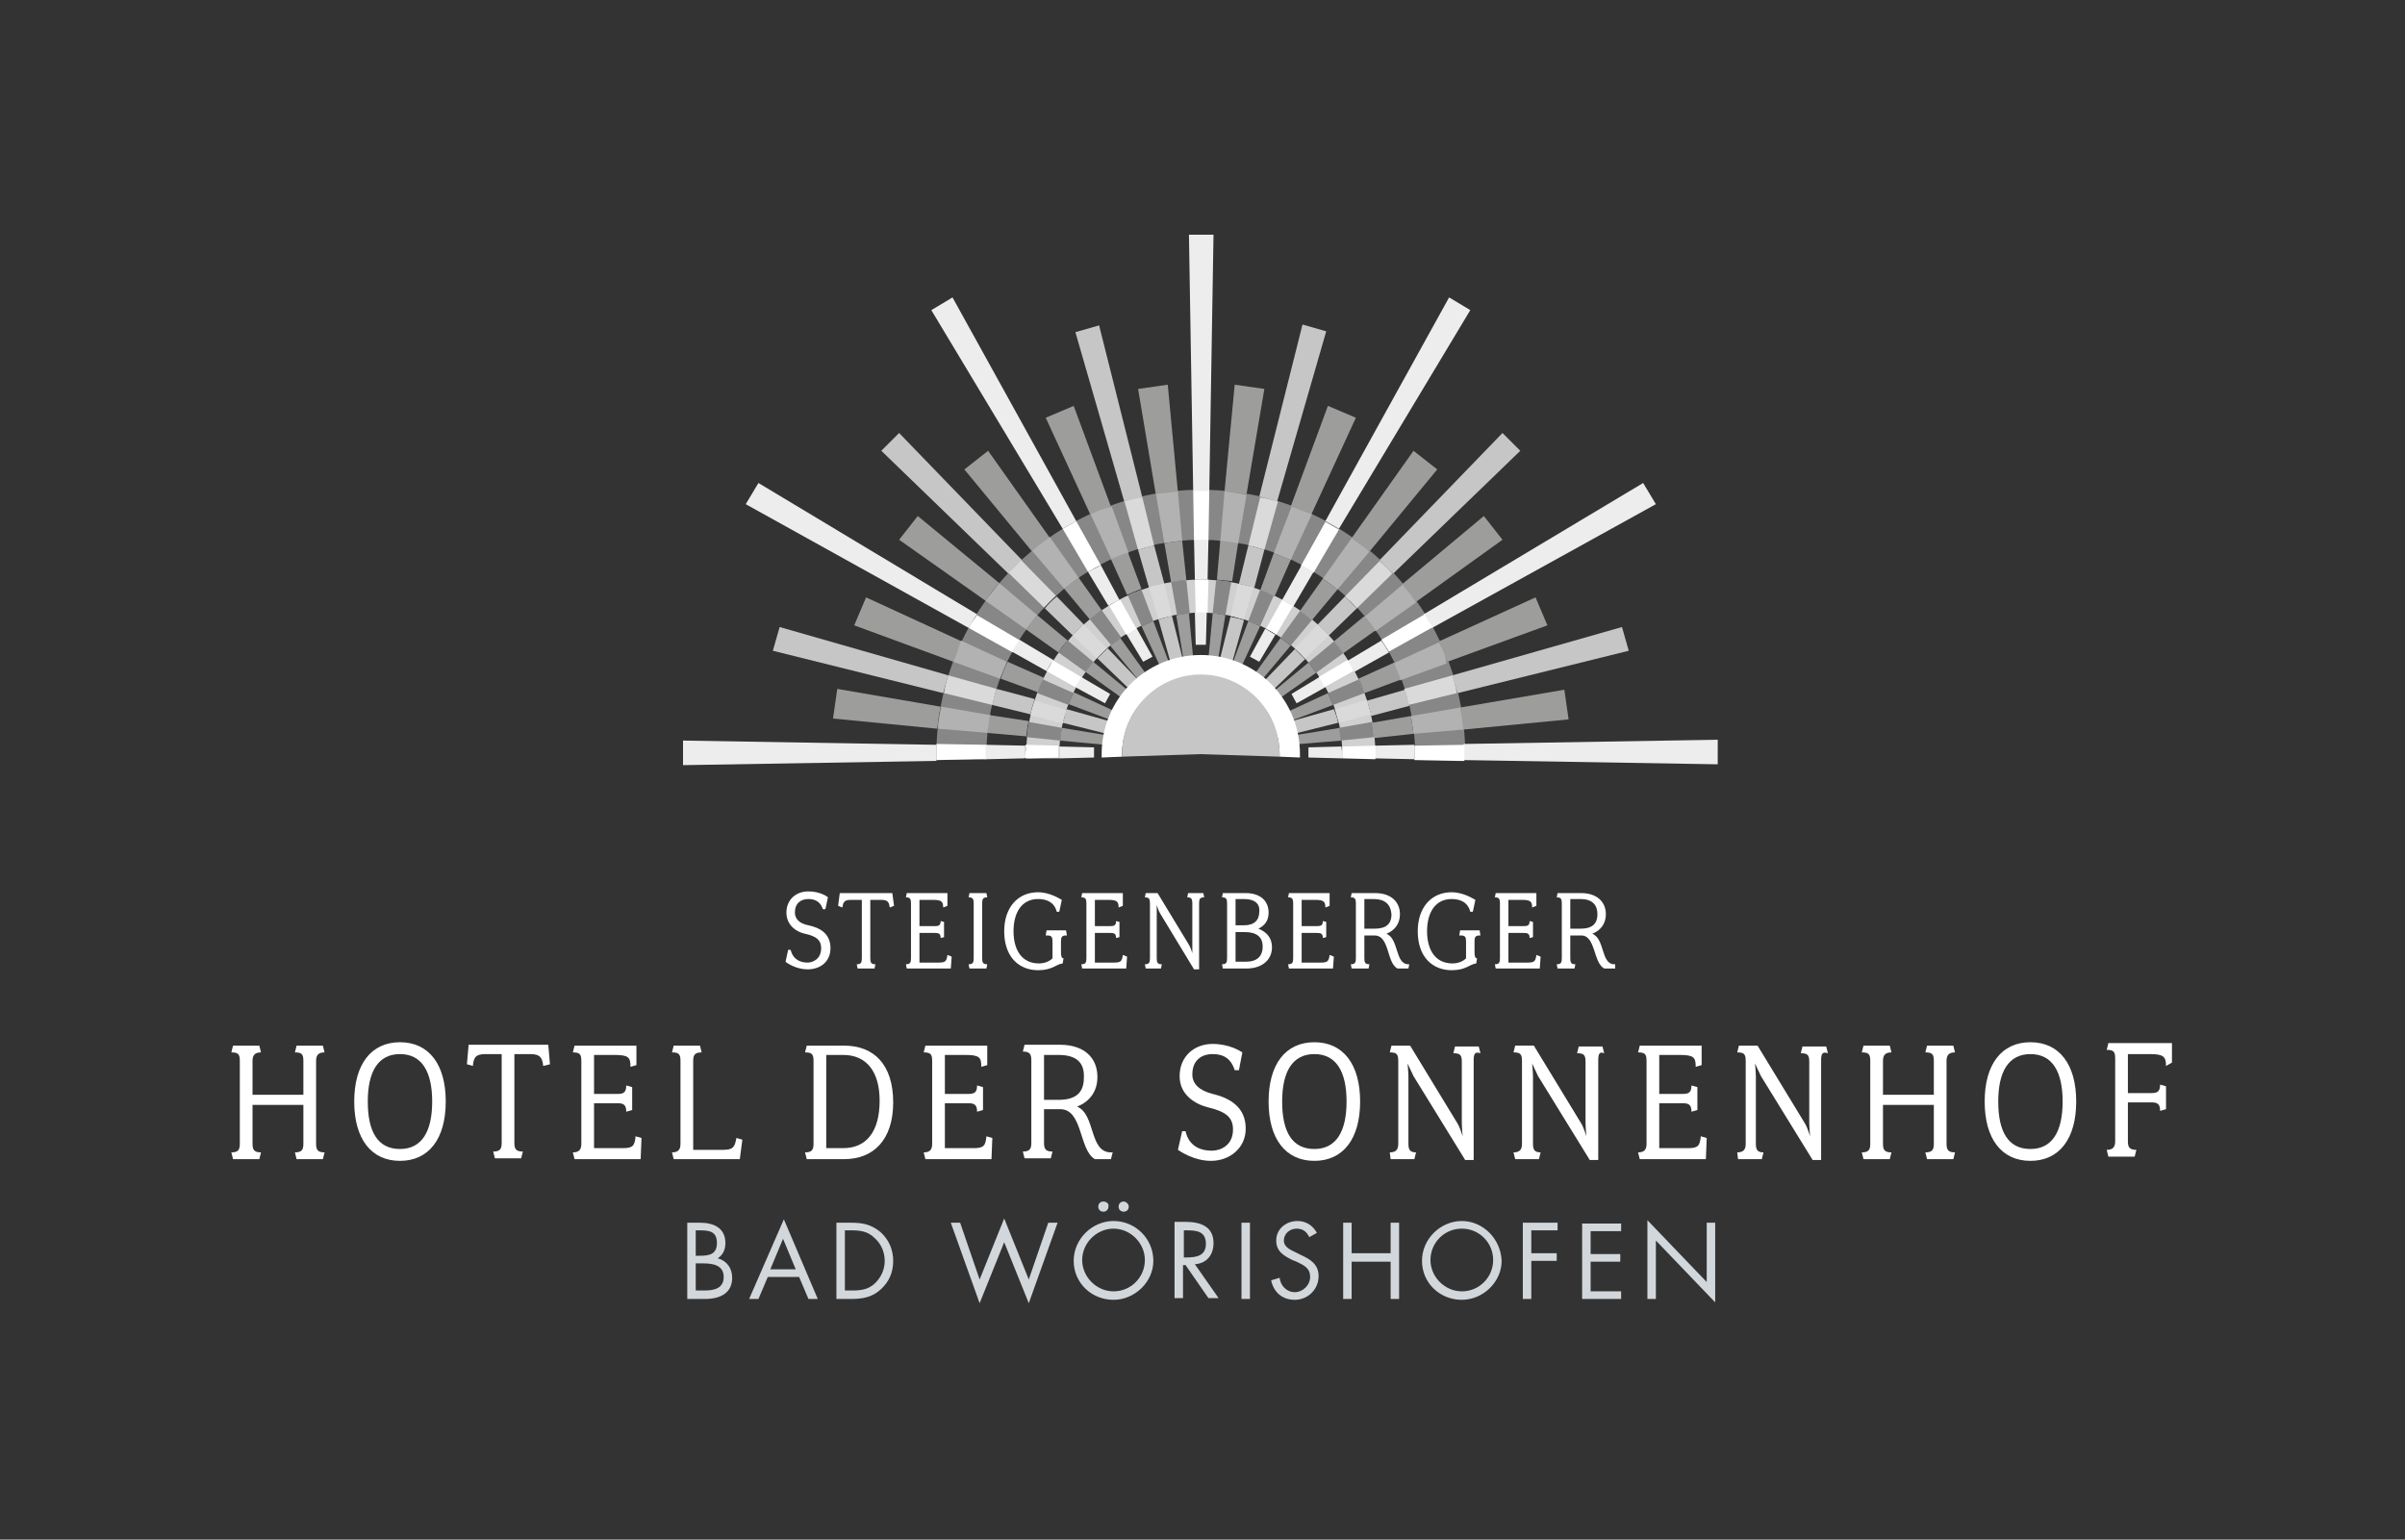 <?xml version="1.0" encoding="utf-8"?>
<!-- Generator: Adobe Illustrator 26.2.1, SVG Export Plug-In . SVG Version: 6.00 Build 0)  -->
<svg version="1.1" id="Ebene_1" xmlns="http://www.w3.org/2000/svg" xmlns:xlink="http://www.w3.org/1999/xlink" x="0px" y="0px"
	 viewBox="0 0 283.8 181.7" style="enable-background:new 0 0 283.8 181.7;" xml:space="preserve">
<rect x="0" y="0" width="283.8" height="181.7" fill="#333333" stroke="none"/>
<style type="text/css">
	.st0{fill:#D0D0D0;}
	.st1{fill:#878787;}
	.st2{fill:#EDEDED;}
	.st3{fill:#FFFFFF;}
	.st4{fill:#9D9D9C;}
	.st5{fill:#B2B2B2;}
	.st6{fill:#C6C6C6;}
	.st7{fill:#DADADA;}
	.st8{fill:#221718;}
	.st9{fill:#D2D7DB;}
</style>
<g>
	<path class="st0" d="M125,89.5c0-0.2,0-0.3,0-0.5c0-9.2,7.5-16.7,16.7-16.7c9.2,0,16.7,7.5,16.7,16.7c0,0.2,0,0.3,0,0.4l3.9,0.1
		c0-0.2,0-0.4,0-0.5c0-11.4-9.2-20.6-20.6-20.6c-11.4,0-20.6,9.2-20.6,20.6c0,0.2,0,0.3,0,0.5L125,89.5z"/>
	<path class="st1" d="M116.4,89.6c0-0.2,0-0.4,0-0.6c0-14,11.3-25.3,25.3-25.3c14,0,25.2,11.3,25.3,25.3c0,0.2,0,0.3,0,0.5l5.9,0.2
		c0-0.2,0-0.5,0-0.7c0-17.2-13.9-31.2-31.2-31.2c-17.2,0-31.2,14-31.2,31.2c0,0.2,0,0.4,0,0.7L116.4,89.6z"/>
	<path class="st2" d="M110.5,87.9l-29.9-0.5v2.9l29.9-0.5c0-0.2,0-0.5,0-0.7C110.5,88.6,110.5,88.2,110.5,87.9"/>
	<path class="st3" d="M110.5,89c0,0.2,0,0.5,0,0.7l4.7-0.1l1.2,0c0-0.2,0-0.4,0-0.6c0-0.4,0-0.7,0-1.1l-5.9-0.1
		C110.5,88.2,110.5,88.6,110.5,89"/>
	<path class="st4" d="M160,49.3l-3.3-1.4l-4.4,11.9c0.8,0.3,1.6,0.6,2.4,1L160,49.3z"/>
	<path class="st5" d="M152.4,59.8l-2.1,5.5c0.7,0.2,1.3,0.5,2,0.8l2.5-5.4C154,60.4,153.2,60.1,152.4,59.8"/>
	<path class="st6" d="M156.5,39.1l-2.8-0.8l-5.1,20.3c0.7,0.2,1.4,0.3,2.1,0.6L156.5,39.1z"/>
	<path class="st7" d="M148.7,58.7l-1.4,5.7c0.7,0.1,1.3,0.3,1.9,0.5l1.6-5.7C150.1,59,149.4,58.8,148.7,58.7"/>
	<path class="st4" d="M149.2,45.9l-3.5-0.5L144.5,58c0.9,0.1,1.7,0.2,2.6,0.3L149.2,45.9z"/>
	<path class="st5" d="M144.5,58l-0.5,5.9c0.7,0.1,1.4,0.2,2.1,0.3l1-5.8C146.2,58.2,145.3,58.1,144.5,58"/>
	<path class="st2" d="M142.7,57.9l0.5-30.2h-2.9l0.5,30.2c0.3,0,0.6,0,0.9,0C142,57.9,142.3,57.9,142.7,57.9"/>
	<path class="st3" d="M141.7,57.9c-0.3,0-0.6,0-0.9,0l0.1,5.9c0.3,0,0.5,0,0.8,0c0.3,0,0.6,0,0.9,0l0.1-5.9
		C142.3,57.9,142,57.9,141.7,57.9"/>
	<path class="st4" d="M137.8,45.4l-3.5,0.5l2.1,12.5c0.8-0.1,1.7-0.3,2.6-0.3L137.8,45.4z"/>
	<path class="st5" d="M136.4,58.3l1,5.8c0.7-0.1,1.4-0.2,2.1-0.3L139,58C138.1,58.1,137.3,58.2,136.4,58.3"/>
	<path class="st2" d="M173.5,36.6l-2.5-1.5l-14.6,26.4c0.6,0.3,1.1,0.6,1.6,0.9L173.5,36.6z"/>
	<path class="st3" d="M156.4,61.6l-2.9,5.2c0.5,0.3,1,0.5,1.5,0.8l3-5.1C157.5,62.2,156.9,61.9,156.4,61.6"/>
	<path class="st4" d="M169.6,55.4l-2.8-2.2l-7.3,10.3c0.7,0.5,1.4,1,2.1,1.6L169.6,55.4z"/>
	<path class="st5" d="M159.5,63.5l-3.4,4.8c0.6,0.4,1.2,0.8,1.7,1.3l3.8-4.5C160.9,64.5,160.2,64,159.5,63.5"/>
	<path class="st6" d="M164.4,67.7l15-14.5l-2.1-2.1l-14.5,15C163.3,66.7,163.9,67.2,164.4,67.7"/>
	<path class="st7" d="M162.8,66.2l-4.1,4.2c0.5,0.4,1,0.9,1.4,1.4l4.2-4.1C163.9,67.2,163.3,66.7,162.8,66.2"/>
	<path class="st4" d="M177.3,63.7l-2.2-2.8l-9.7,8.1c0.6,0.7,1.1,1.3,1.6,2.1L177.3,63.7z"/>
	<path class="st5" d="M165.5,69l-4.5,3.8c0.5,0.5,0.9,1.1,1.3,1.7l4.8-3.4C166.6,70.3,166,69.6,165.5,69"/>
	<path class="st2" d="M195.4,59.5l-1.5-2.5l-25.9,15.5c0.3,0.5,0.7,1.1,1,1.6L195.4,59.5z"/>
	<path class="st3" d="M168.1,72.5l-5.1,3c0.3,0.5,0.6,0.9,0.9,1.4l5.2-2.9C168.7,73.6,168.4,73,168.1,72.5"/>
	<path class="st4" d="M182.6,73.8l-1.4-3.3l-11.4,5.2c0.4,0.8,0.7,1.6,1,2.4L182.6,73.8z"/>
	<path class="st5" d="M169.8,75.8l-5.4,2.5c0.3,0.6,0.6,1.3,0.8,2l5.5-2C170.6,77.3,170.2,76.5,169.8,75.8"/>
	<path class="st6" d="M192.2,76.8l-0.8-2.8l-20,5.7c0.2,0.7,0.4,1.4,0.6,2.1L192.2,76.8z"/>
	<path class="st7" d="M171.4,79.7l-5.7,1.6c0.2,0.6,0.4,1.3,0.5,1.9l5.7-1.4C171.8,81.1,171.6,80.4,171.4,79.7"/>
	<path class="st4" d="M185.1,84.9l-0.5-3.5l-12.3,2.1c0.2,0.8,0.3,1.7,0.4,2.6L185.1,84.9z"/>
	<path class="st5" d="M172.3,83.5l-5.8,1c0.1,0.7,0.2,1.4,0.3,2.1l5.9-0.5C172.6,85.2,172.5,84.3,172.3,83.5"/>
	<path class="st2" d="M202.8,87.3l-30.1,0.5c0,0.4,0,0.8,0,1.2c0,0.2,0,0.5,0,0.7l30,0.5V87.3z"/>
	<path class="st3" d="M172.8,87.9l-5.9,0.1c0,0.4,0,0.7,0,1.1c0,0.2,0,0.4,0,0.6l5.2,0.1l0.7,0c0-0.2,0-0.5,0-0.7
		C172.8,88.6,172.8,88.2,172.8,87.9"/>
	<path class="st6" d="M129.7,38.4l-2.8,0.8l5.8,20.1c0.7-0.2,1.4-0.4,2.1-0.6L129.7,38.4z"/>
	<path class="st7" d="M132.7,59.2l1.6,5.7c0.6-0.2,1.3-0.4,1.9-0.5l-1.4-5.7C134.1,58.8,133.4,59,132.7,59.2"/>
	<path class="st4" d="M126.7,47.9l-3.3,1.4l5.3,11.5c0.8-0.4,1.6-0.7,2.4-1L126.7,47.9z"/>
	<path class="st5" d="M128.7,60.7l2.5,5.4c0.6-0.3,1.3-0.6,2-0.8l-2-5.5C130.3,60,129.5,60.3,128.7,60.7"/>
	<path class="st2" d="M112.4,35.1l-2.5,1.5l15.5,25.8c0.5-0.3,1.1-0.6,1.6-0.9L112.4,35.1z"/>
	<path class="st3" d="M125.4,62.4l3,5.1c0.5-0.3,1-0.6,1.5-0.8l-2.9-5.2C126.5,61.8,126,62.1,125.4,62.4"/>
	<path class="st4" d="M116.6,53.2l-2.8,2.2l8,9.7c0.7-0.6,1.4-1.1,2.1-1.6L116.6,53.2z"/>
	<path class="st5" d="M121.8,65l3.8,4.5c0.6-0.5,1.1-0.9,1.7-1.3l-3.4-4.8C123.2,63.9,122.5,64.4,121.8,65"/>
	<path class="st6" d="M120.6,66.1l-14.5-15l-2.1,2.1l15,14.5C119.5,67.1,120,66.6,120.6,66.1"/>
	<path class="st7" d="M119,67.6l4.2,4.1c0.5-0.5,0.9-1,1.4-1.4l-4.1-4.2C120,66.6,119.5,67.1,119,67.6"/>
	<path class="st4" d="M108.3,60.9l-2.2,2.8l10.2,7.2c0.5-0.7,1-1.4,1.6-2.1L108.3,60.9z"/>
	<path class="st5" d="M116.3,70.9l4.8,3.4c0.4-0.6,0.9-1.2,1.3-1.7l-4.5-3.8C117.4,69.5,116.8,70.2,116.3,70.9"/>
	<path class="st2" d="M89.5,57l-1.5,2.5l26.3,14.6c0.3-0.5,0.6-1.1,1-1.6L89.5,57z"/>
	<path class="st3" d="M114.3,74.1l5.2,2.9c0.3-0.5,0.6-1,0.9-1.4l-5.1-3C115,73,114.6,73.5,114.3,74.1"/>
	<path class="st4" d="M102.2,70.5l-1.4,3.3l11.7,4.3c0.3-0.8,0.6-1.6,1-2.4L102.2,70.5z"/>
	<path class="st5" d="M112.5,78.1l5.5,2c0.3-0.7,0.5-1.3,0.8-2l-5.4-2.5C113.1,76.5,112.8,77.3,112.5,78.1"/>
	<path class="st6" d="M92,74l-0.8,2.8l20.1,5c0.2-0.7,0.4-1.4,0.6-2.1L92,74z"/>
	<path class="st7" d="M111.4,81.8l5.7,1.4c0.2-0.7,0.3-1.3,0.5-1.9l-5.7-1.6C111.7,80.4,111.5,81.1,111.4,81.8"/>
	<path class="st4" d="M98.8,81.3l-0.5,3.5l12.3,1.2c0.1-0.9,0.2-1.7,0.4-2.6L98.8,81.3z"/>
	<path class="st5" d="M110.7,86l5.9,0.5c0.1-0.7,0.2-1.4,0.3-2.1l-5.8-1C110.9,84.3,110.7,85.1,110.7,86"/>
	<path class="st2" d="M121,89c0-0.3,0-0.7,0-1l-4.7-0.1c0,0.4,0,0.7,0,1.1c0,0.2,0,0.4,0,0.6l0.2,0l4.3-0.1l0.1,0
		C121.1,89.4,121,89.2,121,89"/>
	<path class="st3" d="M121,89c0,0.2,0,0.4,0,0.5l0.6,0l3.3-0.1c0-0.2,0-0.3,0-0.5c0-0.3,0-0.6,0-0.9l-3.9-0.1
		C121.1,88.4,121,88.7,121,89"/>
	<path class="st4" d="M139.5,63.8c-0.7,0.1-1.4,0.2-2.1,0.3l0.8,4.6c0.6-0.1,1.2-0.2,1.8-0.2L139.5,63.8z"/>
	<path class="st4" d="M141,79.8l-0.7-7.4c-0.5,0-1,0.1-1.5,0.2l1.2,7.3C140.4,79.8,140.7,79.8,141,79.8"/>
	<path class="st1" d="M138.2,68.7l0.7,3.9c0.5-0.1,1-0.1,1.5-0.2l-0.4-3.9C139.4,68.5,138.8,68.6,138.2,68.7"/>
	<path class="st2" d="M141,72.3l0.1,3.8h1.2l0.1-3.8c-0.2,0-0.5,0-0.8,0C141.5,72.3,141.2,72.3,141,72.3"/>
	<path class="st2" d="M142.5,68.4l0.1-4.7c-0.3,0-0.6,0-0.9,0c-0.3,0-0.5,0-0.8,0l0.1,4.7c0.2,0,0.5,0,0.7,0
		C141.9,68.4,142.2,68.4,142.5,68.4"/>
	<path class="st3" d="M141.7,68.4c-0.2,0-0.5,0-0.7,0l0.1,3.9c0.2,0,0.4,0,0.6,0c0.3,0,0.5,0,0.8,0l0.1-3.9
		C142.2,68.4,141.9,68.4,141.7,68.4"/>
	<path class="st4" d="M146.1,64.1c-0.7-0.1-1.4-0.2-2.1-0.3l-0.4,4.6c0.6,0.1,1.2,0.1,1.8,0.2L146.1,64.1z"/>
	<path class="st4" d="M143.4,79.9l1.2-7.3c-0.5-0.1-1-0.2-1.5-0.2l-0.7,7.4C142.8,79.8,143.1,79.8,143.4,79.9"/>
	<path class="st1" d="M143.5,68.5l-0.4,3.9c0.5,0,1,0.1,1.5,0.2l0.7-3.9C144.7,68.6,144.1,68.5,143.5,68.5"/>
	<path class="st6" d="M149.2,64.9c-0.6-0.2-1.3-0.4-1.9-0.5l-1.1,4.5c0.6,0.1,1.2,0.3,1.8,0.5L149.2,64.9z"/>
	<path class="st6" d="M144.8,80.3l2-7.1c-0.5-0.2-1.1-0.3-1.6-0.4l-1.8,7.2C143.8,80,144.3,80.1,144.8,80.3"/>
	<path class="st7" d="M146.1,68.9l-0.9,3.8c0.6,0.1,1.1,0.3,1.6,0.4l1.1-3.8C147.3,69.2,146.7,69,146.1,68.9"/>
	<path class="st4" d="M145.6,80.6l3.1-6.7c-0.4-0.2-0.9-0.4-1.4-0.6l-2.6,7C145.1,80.4,145.3,80.5,145.6,80.6"/>
	<path class="st4" d="M152.3,66.1c-0.6-0.3-1.3-0.6-2-0.8l-1.6,4.4c0.6,0.2,1.1,0.4,1.7,0.7L152.3,66.1z"/>
	<path class="st1" d="M148.7,69.6l-1.4,3.7c0.5,0.2,0.9,0.4,1.4,0.6l1.6-3.6C149.8,70.1,149.3,69.8,148.7,69.6"/>
	<path class="st2" d="M155,67.5c-0.5-0.3-1-0.6-1.4-0.8l-2.3,4.1c0.4,0.2,0.9,0.5,1.3,0.8L155,67.5z"/>
	<path class="st2" d="M147.5,77.5l1.1,0.6l1.9-3.2c-0.4-0.2-0.8-0.5-1.2-0.7L147.5,77.5z"/>
	<path class="st3" d="M151.3,70.8l-1.9,3.4c0.4,0.2,0.8,0.4,1.2,0.7l2-3.4C152.1,71.3,151.7,71,151.3,70.8"/>
	<path class="st4" d="M152.3,76.2c-0.4-0.3-0.8-0.6-1.2-0.9l-4.3,6c0.3,0.2,0.5,0.4,0.7,0.6L152.3,76.2z"/>
	<path class="st4" d="M157.8,69.6c-0.5-0.5-1.1-0.9-1.7-1.3l-2.7,3.8c0.5,0.3,1,0.7,1.4,1.1L157.8,69.6z"/>
	<path class="st1" d="M153.4,72.1l-2.3,3.2c0.4,0.3,0.8,0.6,1.2,0.9l2.5-3C154.4,72.8,153.9,72.4,153.4,72.1"/>
	<path class="st6" d="M156.8,75l3.3-3.2c-0.5-0.5-0.9-1-1.4-1.4l-3.2,3.3C155.9,74.1,156.4,74.6,156.8,75"/>
	<path class="st6" d="M154,77.8c-0.4-0.4-0.8-0.8-1.2-1.2l-5.1,5.3c0.4,0.3,0.7,0.6,1,1L154,77.8z"/>
	<path class="st7" d="M155.5,73.7l-2.7,2.8c0.4,0.4,0.8,0.8,1.2,1.2l2.8-2.7C156.4,74.6,155.9,74.1,155.5,73.7"/>
	<path class="st4" d="M155.3,79.4c-0.3-0.4-0.6-0.8-0.9-1.2l-5.7,4.7c0.2,0.2,0.4,0.5,0.6,0.7L155.3,79.4z"/>
	<path class="st4" d="M162.3,74.4c-0.4-0.6-0.9-1.2-1.3-1.7l-3.6,3c0.4,0.5,0.8,0.9,1.1,1.4L162.3,74.4z"/>
	<path class="st1" d="M157.4,75.7l-3,2.5c0.3,0.4,0.6,0.8,0.9,1.2l3.2-2.3C158.1,76.6,157.8,76.1,157.4,75.7"/>
	<path class="st2" d="M152.4,81.9L153,83l3.4-1.9c-0.2-0.4-0.5-0.8-0.7-1.2L152.4,81.9z"/>
	<path class="st2" d="M163.9,77c-0.3-0.5-0.6-1-0.9-1.4l-4,2.4c0.3,0.4,0.5,0.9,0.8,1.3L163.9,77z"/>
	<path class="st3" d="M159,77.9l-3.4,2c0.3,0.4,0.5,0.8,0.7,1.2l3.4-1.9C159.6,78.8,159.3,78.4,159,77.9"/>
	<path class="st4" d="M157.3,83.2c-0.2-0.5-0.4-0.9-0.6-1.4l-6.7,3.1c0.1,0.3,0.3,0.6,0.4,0.9L157.3,83.2z"/>
	<path class="st4" d="M165.3,80.2c-0.3-0.7-0.5-1.3-0.8-2l-4.2,1.9c0.3,0.5,0.5,1.1,0.7,1.7L165.3,80.2z"/>
	<path class="st1" d="M160.3,80.2l-3.6,1.6c0.2,0.4,0.4,0.9,0.6,1.4l3.7-1.4C160.8,81.2,160.5,80.7,160.3,80.2"/>
	<path class="st6" d="M166.3,83.3c-0.2-0.7-0.3-1.3-0.5-1.9l-4.5,1.3c0.2,0.6,0.4,1.2,0.5,1.8L166.3,83.3z"/>
	<path class="st6" d="M157.9,85.3c-0.1-0.6-0.3-1.1-0.5-1.6l-7.1,2c0.2,0.4,0.3,0.9,0.4,1.4L157.9,85.3z"/>
	<path class="st7" d="M161.3,82.6l-3.8,1.1c0.2,0.5,0.3,1.1,0.5,1.6l3.8-1C161.6,83.8,161.4,83.2,161.3,82.6"/>
	<path class="st4" d="M158.3,87.4c-0.1-0.5-0.1-1-0.2-1.5l-7.3,1.2c0.1,0.3,0.1,0.6,0.1,0.9L158.3,87.4z"/>
	<path class="st4" d="M166.8,86.6c-0.1-0.7-0.2-1.4-0.3-2.1l-4.6,0.8c0.1,0.6,0.2,1.2,0.3,1.8L166.8,86.6z"/>
	<path class="st1" d="M161.9,85.2l-3.9,0.7c0.1,0.5,0.2,1,0.2,1.5l3.9-0.4C162.1,86.4,162,85.8,161.9,85.2"/>
	<path class="st2" d="M158.3,88.1l-3.9,0.1v1.2l4,0.1c0-0.2,0-0.3,0-0.5C158.4,88.7,158.3,88.4,158.3,88.1"/>
	<path class="st2" d="M166.9,89.6c0-0.2,0-0.4,0-0.6c0-0.4,0-0.7,0-1.1l-4.7,0.1c0,0.3,0,0.6,0,1c0,0.2,0,0.4,0,0.5"/>
	<path class="st3" d="M162.3,89c0-0.3,0-0.7,0-1l-3.9,0.1c0,0.3,0,0.6,0,0.9c0,0.2,0,0.3,0,0.5l3.9,0.1
		C162.3,89.4,162.3,89.2,162.3,89"/>
	<path class="st6" d="M136.2,64.4c-0.7,0.1-1.3,0.3-1.9,0.5l1.3,4.5c0.6-0.2,1.2-0.3,1.8-0.5L136.2,64.4z"/>
	<path class="st6" d="M140.1,79.9l-1.8-7.2c-0.6,0.1-1.1,0.3-1.6,0.4l2,7.1C139.1,80.1,139.6,80,140.1,79.9"/>
	<path class="st7" d="M135.6,69.3l1.1,3.8c0.5-0.2,1.1-0.3,1.6-0.4l-0.9-3.8C136.7,69,136.1,69.1,135.6,69.3"/>
	<path class="st4" d="M133.1,65.2c-0.7,0.2-1.3,0.5-2,0.8l1.9,4.2c0.5-0.2,1.1-0.5,1.7-0.7L133.1,65.2z"/>
	<path class="st4" d="M138.7,80.2l-2.6-6.9c-0.5,0.2-0.9,0.4-1.4,0.6l3.1,6.7C138.1,80.4,138.4,80.3,138.7,80.2"/>
	<path class="st1" d="M133.1,70.3l1.6,3.6c0.5-0.2,0.9-0.4,1.4-0.6l-1.4-3.7C134.2,69.8,133.6,70,133.1,70.3"/>
	<path class="st2" d="M134.9,78.1l1.1-0.6l-1.9-3.4c-0.4,0.2-0.8,0.4-1.2,0.7L134.9,78.1z"/>
	<path class="st2" d="M129.9,66.7c-0.5,0.3-1,0.5-1.5,0.8l2.4,4c0.4-0.3,0.9-0.5,1.3-0.7L129.9,66.7z"/>
	<path class="st3" d="M130.9,71.5l2,3.4c0.4-0.2,0.8-0.5,1.2-0.7l-1.9-3.4C131.7,71,131.3,71.2,130.9,71.5"/>
	<path class="st4" d="M136.5,81.3l-4.3-6c-0.4,0.3-0.8,0.6-1.2,0.9l4.7,5.7C136,81.6,136.3,81.4,136.5,81.3"/>
	<path class="st4" d="M127.3,68.2c-0.6,0.4-1.2,0.8-1.7,1.3l3,3.6c0.5-0.4,0.9-0.7,1.4-1.1L127.3,68.2z"/>
	<path class="st1" d="M128.6,73.1l2.5,3c0.4-0.3,0.8-0.6,1.2-0.9L130,72C129.5,72.4,129,72.7,128.6,73.1"/>
	<path class="st6" d="M127.9,73.7l-3.2-3.3c-0.5,0.4-1,0.9-1.4,1.4l3.3,3.2C127,74.5,127.4,74.1,127.9,73.7"/>
	<path class="st6" d="M135.8,81.8l-5.1-5.3c-0.4,0.4-0.8,0.8-1.2,1.2l5.3,5.1C135.1,82.5,135.4,82.1,135.8,81.8"/>
	<path class="st7" d="M126.6,75l2.8,2.7c0.4-0.4,0.8-0.8,1.2-1.2l-2.7-2.8C127.4,74.1,127,74.5,126.6,75"/>
	<path class="st4" d="M122.4,72.6c-0.5,0.5-0.9,1.1-1.3,1.7l3.8,2.7c0.3-0.5,0.7-1,1.1-1.4L122.4,72.6z"/>
	<path class="st4" d="M134.7,82.8l-5.7-4.7c-0.3,0.4-0.6,0.8-0.9,1.2l6,4.3C134.3,83.3,134.5,83.1,134.7,82.8"/>
	<path class="st1" d="M124.9,77l3.2,2.3c0.3-0.4,0.6-0.8,0.9-1.2l-3-2.5C125.6,76.1,125.3,76.5,124.9,77"/>
	<path class="st2" d="M130.4,83l0.6-1.1l-3.4-2c-0.3,0.4-0.5,0.8-0.7,1.2L130.4,83z"/>
	<path class="st2" d="M120.3,75.5c-0.3,0.5-0.6,0.9-0.9,1.4l4.1,2.3c0.2-0.4,0.5-0.9,0.8-1.3L120.3,75.5z"/>
	<path class="st3" d="M123.5,79.2l3.4,1.9c0.2-0.4,0.5-0.8,0.7-1.2l-3.4-2C124.1,78.3,123.8,78.7,123.5,79.2"/>
	<path class="st4" d="M133.4,84.8l-6.7-3.1c-0.2,0.5-0.4,0.9-0.6,1.4l6.9,2.6C133.1,85.4,133.2,85.1,133.4,84.8"/>
	<path class="st4" d="M118.9,78.1c-0.3,0.6-0.6,1.3-0.8,2l4.4,1.6c0.2-0.6,0.4-1.1,0.7-1.7L118.9,78.1z"/>
	<path class="st1" d="M122.4,81.8l3.7,1.4c0.2-0.5,0.4-0.9,0.6-1.4l-3.6-1.6C122.8,80.6,122.6,81.2,122.4,81.8"/>
	<path class="st6" d="M133,85.7l-7.1-2c-0.2,0.5-0.3,1.1-0.5,1.6l7.2,1.8C132.7,86.6,132.8,86.2,133,85.7"/>
	<path class="st6" d="M117.6,81.3c-0.2,0.6-0.4,1.3-0.5,1.9l4.5,1.1c0.1-0.6,0.3-1.2,0.5-1.8L117.6,81.3z"/>
	<path class="st7" d="M121.6,84.4l3.8,1c0.1-0.6,0.3-1.1,0.5-1.6l-3.8-1.1C121.9,83.2,121.7,83.8,121.6,84.4"/>
	<path class="st4" d="M116.8,84.4c-0.1,0.7-0.2,1.4-0.3,2.1l4.6,0.4c0.1-0.6,0.1-1.2,0.3-1.8L116.8,84.4z"/>
	<path class="st4" d="M132.6,87.1l-7.3-1.2c-0.1,0.5-0.2,1-0.2,1.5l7.4,0.7C132.5,87.7,132.5,87.4,132.6,87.1"/>
	<path class="st1" d="M121.2,87l3.9,0.4c0-0.5,0.1-1,0.2-1.5l-3.9-0.7C121.3,85.8,121.2,86.4,121.2,87"/>
	<path class="st3" d="M153.4,89c0-6.5-5.2-11.7-11.7-11.7c-6.5,0-11.7,5.2-11.7,11.7c0,0.1,0,0.2,0,0.4l2.4-0.1c0-0.1,0-0.2,0-0.3
		c0-5.1,4.2-9.3,9.3-9.3c5.1,0,9.3,4.2,9.3,9.3c0,0.1,0,0.2,0,0.3l2.4,0.1C153.4,89.3,153.4,89.1,153.4,89"/>
	<path class="st3" d="M95.3,114.4c-1.3,0-2.4-0.7-2.6-0.9l0.3-1.4h0.3c0.3,1.2,1.2,1.5,2,1.5c0.6,0,1.6-0.4,1.6-1.7
		c0-0.9-0.5-1.4-1.9-1.7c-1-0.2-2.2-1-2.2-2.5c0-1.5,1.1-2.5,2.6-2.5c1.2,0,2.1,0.5,2.3,0.7l-0.3,1.4h-0.3c-0.3-1-1.1-1.2-1.7-1.2
		c-0.9,0-1.6,0.5-1.6,1.6c0,0.7,0.5,1.3,1.6,1.5c1.4,0.3,2.6,1,2.6,2.7C98,113.5,96.8,114.4,95.3,114.4"/>
	<path class="st3" d="M105,107.1c-0.1-0.6-0.2-0.9-1-0.9h-1.3v6.9c0,0.5,0.1,0.7,0.6,0.7l-0.1,0.5h-2l-0.1-0.5
		c0.5,0,0.6-0.2,0.6-0.7v-6.9h-1.3c-0.8,0-0.9,0.3-1,0.9l-0.5-0.2l0.2-1.5h6.2l0.2,1.5L105,107.1z"/>
	<path class="st3" d="M112.2,114.3H107l-0.1-0.5c0.5,0,0.6-0.2,0.6-0.7v-6.5c0-0.5-0.1-0.7-0.6-0.7l0.1-0.5h4.8v1.5l-0.5,0.2
		c0-0.7-0.2-0.9-1.2-0.9h-1.6v3.1h1.8c0.5,0,0.7-0.1,0.7-0.6l0.4,0.1v1.8l-0.4,0.1c0-0.5-0.2-0.6-0.7-0.6h-1.8v3.5h2.3
		c0.8,0,0.9-0.2,1-0.9l0.5,0.2L112.2,114.3z"/>
	<path class="st3" d="M116.4,114.3h-2l-0.1-0.5c0.5,0,0.6-0.2,0.6-0.7v-6.5c0-0.5-0.1-0.7-0.6-0.7l0.1-0.5h2l0.1,0.5
		c-0.5,0-0.6,0.2-0.6,0.7v6.5c0,0.5,0.1,0.7,0.6,0.7L116.4,114.3z"/>
	<path class="st3" d="M125.8,110.4c-0.5,0-0.6,0.2-0.6,0.7v1.3c0,0.5,0.1,0.7,0.3,0.7l-0.1,0.6c-0.8,0.1-1.2,0.8-2.9,0.8
		c-2.2,0-4-1.5-4-4.6c0-2.8,1.6-4.6,4-4.6c1.4,0,2.6,0.8,2.8,0.9l-0.3,1.4h-0.3c-0.3-1.2-1.3-1.5-2.2-1.5c-2,0-2.9,1.7-2.9,3.8
		c0,2.1,0.9,3.8,3,3.8c0.6,0,1.2-0.2,1.6-0.6v-2c0-0.5-0.1-0.7-0.6-0.7h-0.2l0.1-0.6h2.3l0.1,0.6H125.8z"/>
	<path class="st3" d="M132.9,114.3h-5.2l-0.1-0.5c0.5,0,0.6-0.2,0.6-0.7v-6.5c0-0.5-0.1-0.7-0.6-0.7l0.1-0.5h4.8v1.5l-0.5,0.2
		c0-0.7-0.2-0.9-1.2-0.9h-1.6v3.1h1.8c0.5,0,0.7-0.1,0.7-0.6l0.4,0.1v1.8l-0.4,0.1c0-0.5-0.2-0.6-0.7-0.6h-1.8v3.5h2.3
		c0.8,0,0.9-0.2,1-0.9l0.5,0.2L132.9,114.3z"/>
	<path class="st3" d="M141.5,106.6v7.8h-0.6l-4-6.6c-0.2-0.3-0.4-1-0.4-1s0,0.8,0,1.1v5.2c0,0.5,0.1,0.7,0.6,0.7l-0.1,0.5h-1.8
		l-0.1-0.5c0.5,0,0.6-0.2,0.6-0.7v-6.5c0-0.5-0.1-0.7-0.6-0.7l0.1-0.5h1.4l3.7,6.1c0.2,0.3,0.4,1,0.4,1s0-0.7,0-1.1v-4.8
		c0-0.5-0.1-0.7-0.6-0.7l0.1-0.5h1.8l0.1,0.5C141.6,105.9,141.5,106.1,141.5,106.6"/>
	<path class="st3" d="M146.9,110h-1.1v3.5h1.2c1.3,0,2-0.6,2-1.8C149,110.6,148.3,110,146.9,110 M146.8,106.1h-1v3.1h1
		c1.2,0,1.8-0.6,1.8-1.6C148.7,106.6,148,106.1,146.8,106.1 M147.1,114.3h-2.8l-0.1-0.5c0.5,0,0.6-0.2,0.6-0.7v-6.5
		c0-0.5-0.1-0.7-0.6-0.7l0.1-0.5h2.7c1.7,0,2.7,0.9,2.7,2.3c0,0.9-0.4,1.5-1.2,1.9c1,0.4,1.6,1.1,1.6,2.2
		C150.1,113.3,148.9,114.3,147.1,114.3"/>
	<path class="st3" d="M157.3,114.3h-5.2l-0.1-0.5c0.5,0,0.6-0.2,0.6-0.7v-6.5c0-0.5-0.1-0.7-0.6-0.7l0.1-0.5h4.8v1.5l-0.5,0.2
		c0-0.7-0.2-0.9-1.2-0.9h-1.6v3.1h1.8c0.5,0,0.7-0.1,0.7-0.6l0.4,0.1v1.8l-0.4,0.1c0-0.5-0.2-0.6-0.7-0.6h-1.8v3.5h2.3
		c0.8,0,0.9-0.2,1-0.9l0.5,0.2L157.3,114.3z"/>
	<path class="st3" d="M162.1,106.1H161v3.5h1.2c1.3,0,2-0.5,2-1.7C164.1,106.7,163.4,106.1,162.1,106.1 M166.2,114.3h-1.3
		c-1.3-0.7-0.9-3.9-2.7-3.9H161v2.7c0,0.5,0.1,0.7,0.6,0.7l-0.1,0.5h-2l-0.1-0.5c0.5,0,0.6-0.2,0.6-0.7v-6.5c0-0.5-0.1-0.7-0.6-0.7
		l0.1-0.5h2.8c1.8,0,2.9,1,2.9,2.5c0,1.1-0.6,1.9-1.6,2.3c1.5,0.6,1,3.6,2.6,3.6h0.1L166.2,114.3z"/>
	<path class="st3" d="M174.6,110.4c-0.5,0-0.6,0.2-0.6,0.7v1.3c0,0.5,0.1,0.7,0.3,0.7l-0.1,0.6c-0.8,0.1-1.2,0.8-2.9,0.8
		c-2.2,0-4-1.5-4-4.6c0-2.8,1.6-4.6,4-4.6c1.4,0,2.6,0.8,2.8,0.9l-0.3,1.4h-0.3c-0.3-1.2-1.3-1.5-2.2-1.5c-2,0-2.9,1.7-2.9,3.8
		c0,2.1,0.9,3.8,3,3.8c0.6,0,1.2-0.2,1.6-0.6v-2c0-0.5-0.1-0.7-0.6-0.7h-0.2l0.1-0.6h2.3l0.1,0.6H174.6z"/>
	<path class="st3" d="M181.7,114.3h-5.2l-0.1-0.5c0.5,0,0.6-0.2,0.6-0.7v-6.5c0-0.5-0.1-0.7-0.6-0.7l0.1-0.5h4.8v1.5l-0.5,0.2
		c0-0.7-0.2-0.9-1.2-0.9h-1.6v3.1h1.8c0.5,0,0.7-0.1,0.7-0.6l0.4,0.1v1.8l-0.4,0.1c0-0.5-0.2-0.6-0.7-0.6h-1.8v3.5h2.3
		c0.8,0,0.9-0.2,1-0.9l0.5,0.2L181.7,114.3z"/>
	<path class="st3" d="M186.5,106.1h-1.2v3.5h1.2c1.3,0,2-0.5,2-1.7C188.5,106.7,187.8,106.1,186.5,106.1 M190.6,114.3h-1.3
		c-1.3-0.7-1-3.9-2.7-3.9h-1.3v2.7c0,0.5,0.1,0.7,0.6,0.7l-0.1,0.5h-2l-0.1-0.5c0.5,0,0.6-0.2,0.6-0.7v-6.5c0-0.5-0.1-0.7-0.6-0.7
		l0.1-0.5h2.8c1.8,0,2.9,1,2.9,2.5c0,1.1-0.6,1.9-1.6,2.3c1.5,0.6,1,3.6,2.6,3.6h0.1L190.6,114.3z"/>
	<path class="st9" d="M194.4,153.3h1v-6.9l7,7.3v-9.4h-1v7l-7-7.3V153.3z M186.7,153.3h4.6v-0.9h-3.6v-3.5h3.5v-0.9h-3.5v-2.7h3.6
		v-0.9h-4.6V153.3z M183.8,145.2v-0.9h-4.1v9h1v-4.5h3v-0.9h-3v-2.7H183.8z M172.5,145c2.1,0,3.7,1.7,3.7,3.7c0,2-1.6,3.7-3.7,3.7
		c-2,0-3.7-1.7-3.7-3.7C168.8,146.7,170.4,145,172.5,145 M172.5,144.1c-2.5,0-4.7,2.1-4.7,4.7c0,2.6,2.1,4.6,4.7,4.6
		c2.5,0,4.7-2.1,4.7-4.6C177.1,146.2,175,144.1,172.5,144.1 M159.5,147.9v-3.6h-1v9h1v-4.4h4.6v4.4h1v-9h-1v3.6H159.5z M155.4,145.5
		c-0.5-0.9-1.3-1.4-2.3-1.4c-1.3,0-2.5,0.9-2.5,2.3c0,1.3,0.9,1.8,1.9,2.3l0.5,0.2c0.8,0.4,1.6,0.7,1.6,1.8c0,1-0.9,1.8-1.8,1.8
		c-1,0-1.7-0.8-1.8-1.7l-1,0.3c0.3,1.4,1.3,2.3,2.8,2.3c1.5,0,2.8-1.2,2.8-2.8c0-1.4-1-2-2.1-2.5l-0.6-0.3c-0.6-0.3-1.4-0.6-1.4-1.4
		c0-0.8,0.7-1.4,1.5-1.4c0.8,0,1.2,0.4,1.5,1L155.4,145.5z M147.5,144.3h-1v9h1V144.3z M139.7,149.3h0.2l2.7,3.9h1.2l-2.8-4
		c1.4-0.1,2.2-1.1,2.2-2.5c0-2-1.6-2.5-3.3-2.5h-1.3v9h1V149.3z M139.7,145.2h0.3c1.2,0,2.3,0.1,2.3,1.6c0,1.4-1.1,1.6-2.3,1.6h-0.3
		V145.2z M132.6,141.8c-0.4,0-0.6,0.3-0.6,0.6c0,0.4,0.3,0.6,0.6,0.6c0.4,0,0.6-0.3,0.6-0.6C133.2,142.1,132.9,141.8,132.6,141.8
		 M130.2,141.8c-0.4,0-0.6,0.3-0.6,0.6c0,0.4,0.3,0.6,0.6,0.6c0.4,0,0.6-0.3,0.6-0.6C130.9,142.1,130.6,141.8,130.2,141.8
		 M131.4,145c2,0,3.7,1.7,3.7,3.7c0,2-1.6,3.7-3.7,3.7c-2,0-3.7-1.7-3.7-3.7C127.7,146.7,129.4,145,131.4,145 M131.4,144.1
		c-2.5,0-4.7,2.1-4.7,4.7c0,2.6,2.1,4.6,4.7,4.6c2.5,0,4.7-2.1,4.7-4.6C136.1,146.2,134,144.1,131.4,144.1 M113.3,144.3h-1.1
		l3.4,9.5l2.9-7.2l2.9,7.2l3.4-9.5h-1.1l-2.3,6.7l-2.9-7.2l-2.9,7.2L113.3,144.3z M99.7,152.3v-7.1h0.7c1.1,0,2,0.1,2.8,0.9
		c0.8,0.7,1.2,1.7,1.2,2.7c0,1-0.4,1.9-1.1,2.6c-0.8,0.8-1.7,0.9-2.8,0.9H99.7z M98.7,153.3h1.7c1.4,0,2.5-0.2,3.5-1.1
		c1-0.9,1.5-2,1.5-3.4c0-1.3-0.5-2.5-1.5-3.4c-1.1-0.9-2.1-1.1-3.5-1.1h-1.7V153.3z M93.9,149.8h-3l1.5-3.6L93.9,149.8z M94.3,150.7
		l1.1,2.6h1.1l-4-9.4l-4.1,9.4h1.1l1.1-2.6H94.3z M82.1,145.2h0.4c1.2,0,2.1,0.1,2.1,1.5c0,1.4-1,1.5-2.1,1.5h-0.4V145.2z
		 M81.1,153.3h2.1c1.8,0,3.2-0.7,3.2-2.5c0-1.1-0.6-2-1.7-2.3c0.6-0.4,0.9-1,0.9-1.8c0-1.8-1.4-2.4-3-2.4h-1.5V153.3z M82.1,149.1
		h0.9c1.1,0,2.4,0.2,2.4,1.6c0,1.4-1.2,1.6-2.3,1.6h-1V149.1z"/>
	<path class="st3" d="M38.1,136.8H35l-0.2-0.8c0.8,0,1-0.3,1-1v-4.6h-6v4.6c0,0.7,0.2,1,1,1l-0.2,0.8h-3.1l-0.2-0.8c0.8,0,1-0.3,1-1
		v-9.8c0-0.8-0.2-1-1-1l0.2-0.8h3.1l0.2,0.8c-0.7,0-1,0.3-1,1v4h6v-4c0-0.8-0.2-1-1-1l0.2-0.8h3.1l0.2,0.8c-0.7,0-1,0.3-1,1v9.8
		c0,0.7,0.2,1,1,1L38.1,136.8z"/>
	<path class="st3" d="M47.2,137c-3.4,0-5.4-2.6-5.4-7c0-4.4,2-7,5.4-7c3.4,0,5.4,2.6,5.4,7C52.6,134.4,50.6,137,47.2,137
		 M47.2,124.4c-2.6,0-3.8,2.1-3.8,5.6c0,3.6,1.2,5.6,3.8,5.6c2.6,0,3.8-2.1,3.8-5.6C51,126.5,49.8,124.4,47.2,124.4"/>
	<path class="st3" d="M64.1,125.8c-0.1-0.9-0.3-1.4-1.5-1.4h-1.9v10.5c0,0.7,0.2,1,1,1l-0.2,0.8h-3.1l-0.2-0.8c0.8,0,1-0.3,1-1
		v-10.5h-1.9c-1.2,0-1.4,0.4-1.5,1.4l-0.7-0.2l0.2-2.3h9.4l0.2,2.3L64.1,125.8z"/>
	<path class="st3" d="M75.6,136.8h-7.8l-0.2-0.8c0.7,0,1-0.3,1-1v-9.8c0-0.8-0.2-1-1-1l0.2-0.8h7.3v2.3l-0.7,0.2
		c0-1.1-0.2-1.4-1.9-1.4h-2.4v4.6h2.8c0.7,0,1-0.2,1-1l0.7,0.2v2.7l-0.7,0.2c0-0.8-0.3-1-1-1h-2.8v5.3h3.4c1.2,0,1.4-0.3,1.5-1.4
		l0.7,0.2L75.6,136.8z"/>
	<path class="st3" d="M87.3,136.8h-7.8l-0.2-0.8c0.7,0,1-0.3,1-1v-9.8c0-0.8-0.2-1-1-1l0.2-0.8h3.1l0.2,0.8c-0.8,0-1,0.3-1,1v10.5
		h3.5c1.2,0,1.4-0.3,1.6-1.4l0.7,0.2L87.3,136.8z"/>
	<path class="st3" d="M99.6,136.8h-4.4L95,136c0.8,0,1-0.3,1-1v-9.8c0-0.8-0.2-1-1-1l0.2-0.8h4.4c3.5,0,5.8,2.2,5.8,6.7
		C105.4,134.5,103.1,136.8,99.6,136.8 M99.5,124.5h-2v11h2c2.7,0,4.3-1.9,4.3-5.6C103.8,126.4,102.2,124.5,99.5,124.5"/>
	<path class="st3" d="M117,136.8h-7.8L109,136c0.7,0,1-0.3,1-1v-9.8c0-0.8-0.2-1-1-1l0.2-0.8h7.3v2.3l-0.7,0.2
		c0-1.1-0.2-1.4-1.9-1.4h-2.4v4.6h2.8c0.7,0,1-0.2,1-1l0.7,0.2v2.7l-0.7,0.2c0-0.8-0.3-1-1-1h-2.8v5.3h3.4c1.2,0,1.4-0.3,1.5-1.4
		l0.7,0.2L117,136.8z"/>
	<path class="st3" d="M131.1,136.8h-1.9c-1.9-1.1-1.4-5.9-4.1-5.9h-1.9v4c0,0.7,0.2,1,1,1l-0.2,0.8h-3.1l-0.2-0.8c0.8,0,1-0.3,1-1
		v-9.8c0-0.7-0.2-1-1-1l0.2-0.8h4.2c2.8,0,4.4,1.5,4.4,3.8c0,1.7-0.9,2.9-2.4,3.5c2.2,0.9,1.4,5.4,4,5.4h0.2L131.1,136.8z
		 M124.9,124.5h-1.7v5.3h1.7c2,0,3-0.8,3-2.6C128,125.3,126.9,124.5,124.9,124.5"/>
	<path class="st3" d="M142.9,137c-2,0-3.6-1.1-3.9-1.3l0.5-2.2h0.4c0.4,1.8,1.8,2.3,3.1,2.3c1,0,2.5-0.6,2.5-2.5
		c0-1.4-0.8-2.1-2.9-2.6c-1.6-0.4-3.4-1.5-3.4-3.7c0-2.3,1.7-3.8,3.9-3.8c1.9,0,3.2,0.8,3.5,1l-0.4,2.1h-0.5
		c-0.5-1.6-1.6-1.9-2.6-1.9c-1.4,0-2.4,0.8-2.4,2.4c0,1.1,0.8,1.9,2.4,2.3c2.1,0.5,3.9,1.6,3.9,4.1C147,135.5,145.1,137,142.9,137"
		/>
	<path class="st3" d="M155.1,137c-3.4,0-5.4-2.6-5.4-7c0-4.4,2-7,5.4-7c3.4,0,5.4,2.6,5.4,7C160.5,134.4,158.5,137,155.1,137
		 M155.1,124.4c-2.6,0-3.8,2.1-3.8,5.6c0,3.6,1.2,5.6,3.8,5.6c2.6,0,3.8-2.1,3.8-5.6C158.9,126.5,157.7,124.4,155.1,124.4"/>
	<path class="st3" d="M173.9,125.1v11.8h-1l-6.1-9.9c-0.2-0.4-0.7-1.5-0.7-1.5s0.1,1.1,0.1,1.6v7.9c0,0.7,0.2,1,0.9,1l-0.2,0.8h-2.8
		L164,136c0.7,0,1-0.3,1-1v-9.8c0-0.8-0.2-1-1-1l0.2-0.8h2.2l5.6,9.2c0.3,0.5,0.6,1.5,0.6,1.5s-0.1-1.1-0.1-1.6v-7.2
		c0-0.8-0.2-1-1-1l0.2-0.8h2.8l0.2,0.8C174.1,124.1,173.9,124.3,173.9,125.1"/>
	<path class="st3" d="M188.6,125.1v11.8h-1l-6.1-9.9c-0.2-0.4-0.7-1.5-0.7-1.5s0.1,1.1,0.1,1.6v7.9c0,0.7,0.2,1,0.9,1l-0.2,0.8h-2.8
		l-0.2-0.8c0.7,0,1-0.3,1-1v-9.8c0-0.8-0.2-1-1-1l0.2-0.8h2.2l5.6,9.2c0.3,0.5,0.6,1.5,0.6,1.5s-0.1-1.1-0.1-1.6v-7.2
		c0-0.8-0.2-1-1-1l0.2-0.8h2.8l0.2,0.8C188.8,124.1,188.6,124.3,188.6,125.1"/>
	<path class="st3" d="M201.3,136.8h-7.8l-0.2-0.8c0.7,0,1-0.3,1-1v-9.8c0-0.8-0.2-1-1-1l0.2-0.8h7.3v2.3l-0.7,0.2
		c0-1.1-0.2-1.4-1.9-1.4h-2.4v4.6h2.8c0.7,0,1-0.2,1-1l0.7,0.2v2.7l-0.7,0.2c0-0.8-0.3-1-1-1h-2.8v5.3h3.4c1.2,0,1.4-0.3,1.5-1.4
		l0.7,0.2L201.3,136.8z"/>
	<path class="st3" d="M214.9,125.1v11.8h-1l-6.1-9.9c-0.2-0.4-0.7-1.5-0.7-1.5s0.1,1.1,0.1,1.6v7.9c0,0.7,0.2,1,0.9,1l-0.2,0.8h-2.8
		L205,136c0.7,0,1-0.3,1-1v-9.8c0-0.8-0.2-1-1-1l0.2-0.8h2.2l5.6,9.2c0.3,0.5,0.6,1.5,0.6,1.5s-0.1-1.1-0.1-1.6v-7.2
		c0-0.8-0.2-1-1-1l0.2-0.8h2.8l0.2,0.8C215.1,124.1,214.9,124.3,214.9,125.1"/>
	<path class="st3" d="M230.5,136.8h-3.1l-0.2-0.8c0.8,0,1-0.3,1-1v-4.6h-6v4.6c0,0.7,0.2,1,1,1l-0.2,0.8h-3.1l-0.2-0.8
		c0.8,0,1-0.3,1-1v-9.8c0-0.8-0.2-1-1-1l0.2-0.8h3.1l0.2,0.8c-0.7,0-1,0.3-1,1v4h6v-4c0-0.8-0.2-1-1-1l0.2-0.8h3.1l0.2,0.8
		c-0.7,0-1,0.3-1,1v9.8c0,0.7,0.2,1,1,1L230.5,136.8z"/>
	<path class="st3" d="M239.6,137c-3.4,0-5.4-2.6-5.4-7c0-4.4,2-7,5.4-7c3.4,0,5.4,2.6,5.4,7C245,134.4,243,137,239.6,137
		 M239.6,124.4c-2.6,0-3.8,2.1-3.8,5.6c0,3.6,1.2,5.6,3.8,5.6c2.6,0,3.8-2.1,3.8-5.6C243.4,126.5,242.2,124.4,239.6,124.4"/>
	<path class="st3" d="M255.6,125.8c0-1.1-0.3-1.4-1.9-1.4h-2.6v4.6h2.8c0.7,0,1-0.2,1-1l0.7,0.2v2.7l-0.7,0.2c0-0.8-0.3-1-1-1h-2.8
		v4.6c0,0.7,0.2,1,1,1l-0.2,0.8h-3.1l-0.2-0.8c0.7,0,1-0.3,1-1v-9.8c0-0.8-0.2-1-1-1l0.2-0.8h7.5v2.3L255.6,125.8z"/>
	<path class="st6" d="M141.6,89l9.4,0.3c0-0.1,0-0.2,0-0.3c0-5.2-4.2-9.4-9.3-9.4c-5.1,0-9.3,4.2-9.3,9.4c0,0.1,0,0.2,0,0.3
		L141.6,89z"/>
	<path class="st2" d="M129.1,89.4v-1.2l-4.1-0.1c0,0.3,0,0.6,0,0.9c0,0.2,0,0.3,0,0.5L129.1,89.4z"/>
</g>
</svg>
